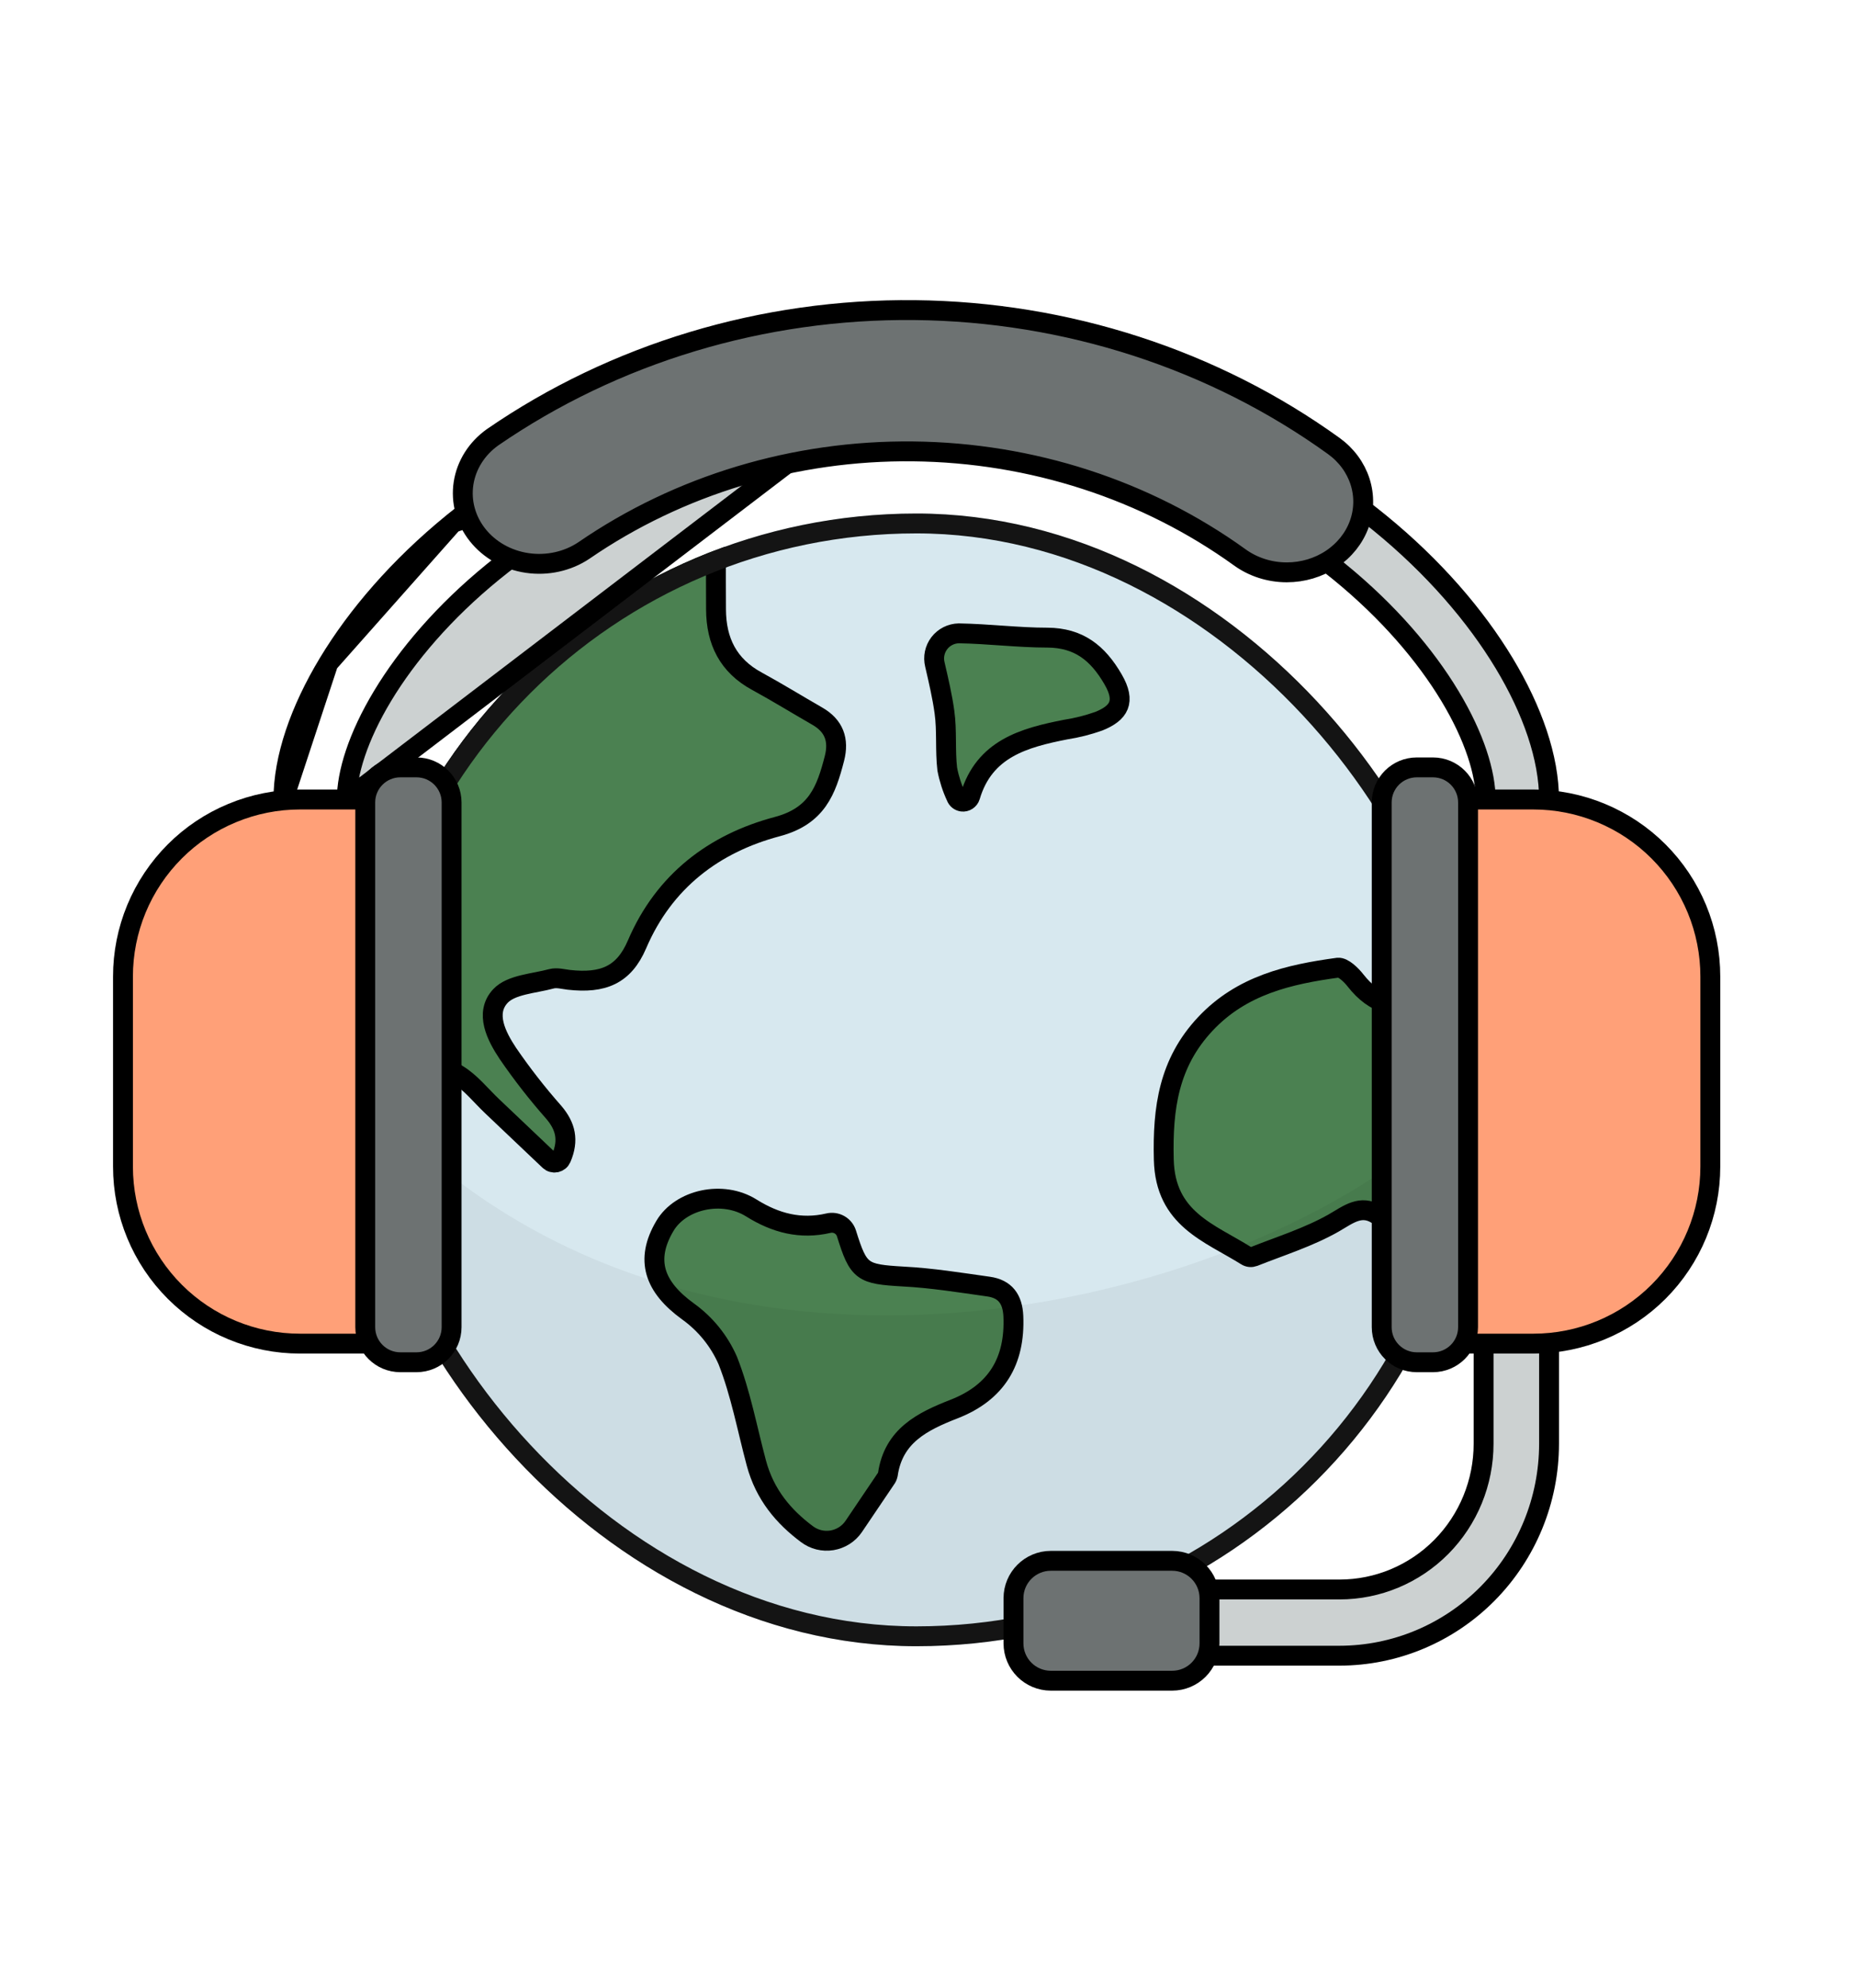 <?xml version="1.0" encoding="UTF-8"?> <svg xmlns="http://www.w3.org/2000/svg" width="71" height="76" viewBox="0 0 71 76" fill="none"><g clip-path="url(#clip0_633_6038)"><rect x="13.387" y="19.631" width="43.302" height="43.302" rx="21.651" fill="#D7E8EF"></rect><path d="M30.849 58.646C30.985 58.748 31.139 58.823 31.304 58.864C31.469 58.905 31.64 58.912 31.808 58.885C31.975 58.857 32.136 58.796 32.279 58.705C32.422 58.614 32.545 58.495 32.641 58.354C33.072 57.717 33.464 57.131 33.864 56.543C33.904 56.492 33.931 56.432 33.945 56.369C34.159 54.887 35.262 54.34 36.482 53.864C38.102 53.23 38.818 52.037 38.744 50.316C38.715 49.658 38.428 49.274 37.798 49.185C36.713 49.032 35.626 48.856 34.534 48.8C32.959 48.708 32.825 48.635 32.364 47.153C32.32 47.013 32.225 46.894 32.097 46.821C31.969 46.748 31.818 46.726 31.674 46.76C30.612 47.007 29.654 46.76 28.726 46.179C27.627 45.489 26.022 45.849 25.421 46.867C24.652 48.166 25.011 49.197 26.307 50.135C26.972 50.612 27.497 51.26 27.825 52.01C28.319 53.26 28.566 54.613 28.916 55.922C29.244 57.152 29.974 57.99 30.849 58.646Z" fill="#4B8151" stroke="black" stroke-width="0.76" stroke-miterlimit="10"></path><path d="M36.785 30.644C36.852 30.653 36.919 30.637 36.975 30.6C37.032 30.563 37.073 30.508 37.093 30.443C37.633 28.619 39.151 28.203 40.748 27.89C41.18 27.823 41.604 27.716 42.016 27.569C42.783 27.258 43.056 26.829 42.557 25.97C41.97 24.956 41.24 24.384 40.051 24.376C38.924 24.376 37.797 24.231 36.67 24.212H36.656C36.513 24.215 36.371 24.25 36.243 24.315C36.114 24.38 36.002 24.473 35.914 24.587C35.827 24.701 35.766 24.833 35.736 24.974C35.706 25.115 35.709 25.261 35.743 25.4C35.891 26.041 36.028 26.627 36.11 27.221C36.21 27.939 36.133 28.68 36.217 29.403C36.287 29.768 36.401 30.123 36.558 30.46C36.575 30.508 36.605 30.551 36.646 30.584C36.686 30.616 36.734 30.637 36.785 30.644Z" fill="#4B8151" stroke="black" stroke-width="0.76" stroke-miterlimit="10"></path><path d="M27.373 21.065C27.372 21.021 27.362 20.977 27.341 20.938C27.321 20.898 27.292 20.864 27.256 20.838C27.22 20.812 27.178 20.795 27.135 20.788C27.091 20.781 27.046 20.785 27.004 20.798C26.91 20.827 26.818 20.863 26.729 20.905C20.339 24.075 16.112 29.075 14.118 35.926C14.005 36.445 14.082 36.987 14.338 37.452C15.131 38.868 16.035 40.207 17.491 41.075C17.994 41.378 18.381 41.877 18.817 42.29L21.006 44.368C21.038 44.399 21.078 44.422 21.122 44.434C21.166 44.447 21.212 44.449 21.256 44.44C21.301 44.431 21.342 44.411 21.378 44.382C21.413 44.354 21.441 44.317 21.459 44.275C21.755 43.584 21.623 43.055 21.179 42.529C20.547 41.814 19.959 41.061 19.42 40.274C18.982 39.616 18.523 38.73 19.134 38.076C19.549 37.635 20.413 37.601 21.085 37.418C21.289 37.364 21.528 37.431 21.743 37.457C23.061 37.605 23.854 37.273 24.355 36.104C25.392 33.679 27.308 32.241 29.714 31.601C31.237 31.198 31.591 30.21 31.904 28.993C32.085 28.288 31.89 27.745 31.245 27.376C30.473 26.933 29.715 26.465 28.94 26.042C27.838 25.446 27.381 24.505 27.376 23.296C27.371 22.576 27.373 21.844 27.373 21.065Z" fill="#4B8151" stroke="black" stroke-width="0.76" stroke-miterlimit="10"></path><path d="M54.167 50.986C56.862 46.329 55.971 47.758 53.652 51.724C56.175 47.409 54.137 50.849 54.182 50.812C56.067 47.617 55.864 47.423 54.182 50.812C57.695 46.011 56.952 44.946 56.604 39.007C56.586 38.678 56.121 38.24 55.772 38.119C55.423 37.999 54.911 38.128 54.514 38.266C53.414 38.651 52.548 38.398 51.831 37.487C51.666 37.273 51.358 36.974 51.156 36.993C49.277 37.248 47.472 37.662 46.081 39.147C44.69 40.632 44.446 42.351 44.496 44.335C44.553 46.602 46.237 47.121 47.652 48.008C47.694 48.035 47.742 48.052 47.793 48.057C47.843 48.062 47.893 48.054 47.94 48.036C48.972 47.626 50.049 47.292 51.002 46.747C51.566 46.418 52.026 46.049 52.632 46.418C53.358 46.851 54.234 47.434 53.969 48.346C53.423 50.234 54.656 49.877 53.969 51.724C53.813 52.163 57.087 45.94 54.167 50.986Z" fill="#4B8151"></path><path d="M54.182 50.812C54.137 50.849 56.175 47.409 53.652 51.724C55.971 47.758 56.862 46.329 54.167 50.986C57.087 45.94 53.813 52.163 53.969 51.724C54.656 49.877 53.423 50.234 53.969 48.346C54.234 47.434 53.358 46.851 52.632 46.418C52.026 46.049 51.566 46.418 51.002 46.747C50.049 47.292 48.972 47.626 47.94 48.036C47.893 48.054 47.843 48.062 47.793 48.057C47.742 48.052 47.694 48.035 47.652 48.008C46.237 47.121 44.553 46.602 44.496 44.335C44.446 42.351 44.69 40.632 46.081 39.147C47.472 37.662 49.277 37.248 51.156 36.993C51.358 36.974 51.666 37.273 51.831 37.487C52.548 38.398 53.414 38.651 54.514 38.266C54.911 38.128 55.423 37.999 55.772 38.119C56.121 38.24 56.586 38.678 56.604 39.007C56.952 44.946 57.695 46.011 54.182 50.812ZM54.182 50.812C55.864 47.423 56.067 47.617 54.182 50.812Z" stroke="black" stroke-width="0.76" stroke-miterlimit="10"></path><path d="M35.073 62.904C47.032 62.904 56.726 53.209 56.726 41.251C50.749 49.295 26.389 56.738 13.42 41.251C13.42 53.209 23.114 62.904 35.073 62.904Z" fill="black" fill-opacity="0.05"></path></g><rect x="13.767" y="20.011" width="42.542" height="42.542" rx="21.271" stroke="#141414" stroke-width="0.76"></rect><path d="M51.215 63.295H40.174V60.764H51.215C52.676 60.764 54.077 60.177 55.11 59.133C56.142 58.088 56.723 56.672 56.723 55.195V42.047H59.226V55.198C59.224 57.345 58.379 59.404 56.877 60.922C55.375 62.44 53.339 63.293 51.215 63.295Z" fill="#CCD1D1" stroke="black" stroke-width="0.76"></path><path fill-rule="evenodd" clip-rule="evenodd" d="M13.259 30.565C13.259 29.571 13.677 28.181 14.628 26.604C15.567 25.046 16.98 23.387 18.844 21.865C22.565 18.828 28.044 16.376 35.031 16.376V16.376C41.882 16.446 47.551 18.872 51.218 21.865C53.082 23.387 54.495 25.046 55.434 26.604C56.385 28.181 56.803 29.571 56.803 30.565H59.226C59.226 28.975 58.592 27.148 57.509 25.352C56.414 23.538 54.812 21.671 52.75 19.988C48.621 16.618 42.608 13.954 35.031 13.954M13.259 30.565H10.836H13.259ZM10.836 30.565C10.836 28.975 11.47 27.148 12.553 25.352L10.836 30.565ZM12.553 25.352C13.648 23.538 15.25 21.671 17.312 19.988L12.553 25.352ZM17.312 19.988C21.441 16.618 27.454 13.954 35.031 13.954L17.312 19.988Z" fill="#CCD1D1"></path><path d="M14.628 26.604L14.303 26.408L14.628 26.604ZM13.259 30.565V30.945H13.387L13.489 30.867L13.259 30.565ZM18.844 21.865L19.084 22.159L18.844 21.865ZM35.031 16.376V16.756L35.411 16.756V16.376H35.031ZM35.031 16.376L35.035 15.996L34.651 15.992V16.376H35.031ZM51.218 21.865L50.978 22.159V22.159L51.218 21.865ZM55.434 26.604L55.109 26.8V26.8L55.434 26.604ZM56.803 30.565H56.423V30.945H56.803V30.565ZM59.226 30.565V30.945H59.606V30.565H59.226ZM57.509 25.352L57.834 25.156L57.509 25.352ZM52.75 19.988L52.51 20.282L52.75 19.988ZM35.031 13.954L35.031 13.574L34.903 13.574L34.801 13.652L35.031 13.954ZM10.836 30.565H10.456V30.945H10.836V30.565ZM12.553 25.352L12.228 25.156H12.228L12.553 25.352ZM35.031 13.954L35.153 14.313L35.031 13.574L35.031 13.954ZM14.303 26.408C13.331 28.019 12.879 29.478 12.879 30.565H13.639C13.639 29.665 14.023 28.343 14.953 26.8L14.303 26.408ZM18.604 21.571C16.709 23.117 15.266 24.81 14.303 26.408L14.953 26.8C15.868 25.283 17.251 23.655 19.084 22.159L18.604 21.571ZM35.031 15.996C27.951 15.996 22.389 18.481 18.604 21.571L19.084 22.159C22.741 19.174 28.136 16.756 35.031 16.756V15.996ZM34.651 16.376V16.376H35.411V16.376H34.651ZM35.027 16.756C41.792 16.825 47.378 19.221 50.978 22.159L51.459 21.571C47.725 18.523 41.972 16.067 35.035 15.996L35.027 16.756ZM50.978 22.159C52.811 23.655 54.194 25.283 55.109 26.8L55.759 26.408C54.796 24.81 53.353 23.117 51.459 21.571L50.978 22.159ZM55.109 26.8C56.039 28.343 56.423 29.665 56.423 30.565H57.183C57.183 29.478 56.731 28.019 55.759 26.408L55.109 26.8ZM56.803 30.945H59.226V30.185H56.803V30.945ZM59.606 30.565C59.606 28.881 58.937 26.985 57.834 25.156L57.184 25.549C58.246 27.31 58.846 29.068 58.846 30.565H59.606ZM57.834 25.156C56.715 23.301 55.083 21.402 52.99 19.694L52.51 20.282C54.541 21.94 56.113 23.774 57.184 25.549L57.834 25.156ZM52.99 19.694C48.797 16.271 42.7 13.574 35.031 13.574L35.031 14.333C42.515 14.333 48.445 16.964 52.51 20.282L52.99 19.694ZM34.801 13.652L13.028 30.263L13.489 30.867L35.262 14.255L34.801 13.652ZM13.259 30.185H10.836V30.945H13.259V30.185ZM13.259 30.185H10.836V30.945H13.259V30.185ZM11.216 30.565C11.216 29.068 11.816 27.31 12.878 25.549L12.228 25.156C11.125 26.985 10.456 28.881 10.456 30.565H11.216ZM11.197 30.684L12.914 25.471L12.192 25.234L10.475 30.446L11.197 30.684ZM12.878 25.549C13.949 23.774 15.521 21.94 17.552 20.282L17.072 19.694C14.979 21.402 13.347 23.301 12.228 25.156L12.878 25.549ZM12.837 25.605L17.596 20.24L17.028 19.736L12.269 25.1L12.837 25.605ZM17.552 20.282C21.617 16.964 27.547 14.333 35.031 14.333L35.031 13.574C27.362 13.574 21.265 16.271 17.072 19.694L17.552 20.282ZM17.434 20.348L35.153 14.313L34.908 13.594L17.189 19.628L17.434 20.348Z" fill="black"></path><path d="M58.625 30.565H55.633V51.365H58.625C60.42 51.365 62.141 50.652 63.41 49.383C64.679 48.114 65.392 46.393 65.392 44.598V37.335C65.392 36.446 65.218 35.566 64.878 34.744C64.538 33.923 64.039 33.177 63.411 32.548C62.782 31.919 62.036 31.421 61.215 31.081C60.394 30.74 59.514 30.565 58.625 30.565Z" fill="#FFA078" stroke="black" stroke-width="0.76"></path><path d="M11.469 30.565H14.46V51.365H11.469C9.674 51.365 7.953 50.652 6.684 49.383C5.415 48.114 4.702 46.393 4.702 44.598V37.335C4.701 36.446 4.876 35.566 5.216 34.744C5.556 33.923 6.055 33.177 6.683 32.548C7.311 31.919 8.057 31.421 8.879 31.081C9.7 30.74 10.58 30.565 11.469 30.565Z" fill="#FFA078" stroke="black" stroke-width="0.76"></path><path d="M54.169 29.336H54.788C55.529 29.336 56.129 29.936 56.129 30.677V50.736C56.129 51.477 55.529 52.077 54.788 52.077H54.169C53.428 52.077 52.828 51.477 52.828 50.736V30.677C52.828 29.936 53.428 29.336 54.169 29.336Z" fill="#6D7272" stroke="black" stroke-width="0.76"></path><path d="M15.925 29.336H15.306C14.565 29.336 13.965 29.936 13.965 30.677V50.736C13.965 51.477 14.565 52.077 15.306 52.077H15.925C16.665 52.077 17.266 51.477 17.266 50.736V30.677C17.266 29.936 16.665 29.336 15.925 29.336Z" fill="#6D7272" stroke="black" stroke-width="0.76"></path><path d="M44.815 59.668H40.178C39.389 59.668 38.749 60.308 38.749 61.097V62.823C38.749 63.612 39.389 64.251 40.178 64.251H44.815C45.604 64.251 46.243 63.612 46.243 62.823V61.097C46.243 60.308 45.604 59.668 44.815 59.668Z" fill="#6D7272" stroke="black" stroke-width="0.76"></path><path d="M49.197 21.88L49.197 21.88C48.544 21.88 47.913 21.677 47.402 21.308L47.401 21.307C43.817 18.724 39.432 17.303 34.91 17.256C30.389 17.208 25.971 18.537 22.327 21.043C21.703 21.461 20.923 21.634 20.158 21.522C19.392 21.41 18.711 21.022 18.258 20.45C17.806 19.879 17.617 19.171 17.723 18.476C17.83 17.782 18.225 17.148 18.835 16.715C23.503 13.502 29.17 11.795 34.976 11.855C40.782 11.916 46.407 13.741 50.997 17.051C51.479 17.399 51.828 17.876 52 18.411C52.171 18.946 52.16 19.517 51.966 20.046C51.772 20.575 51.403 21.039 50.907 21.37C50.411 21.701 49.813 21.88 49.197 21.88Z" fill="#6D7272" stroke="black" stroke-width="0.76"></path><defs><clipPath id="clip0_633_6038"><rect x="13.387" y="19.631" width="43.302" height="43.302" rx="21.651" fill="white"></rect></clipPath></defs></svg> 